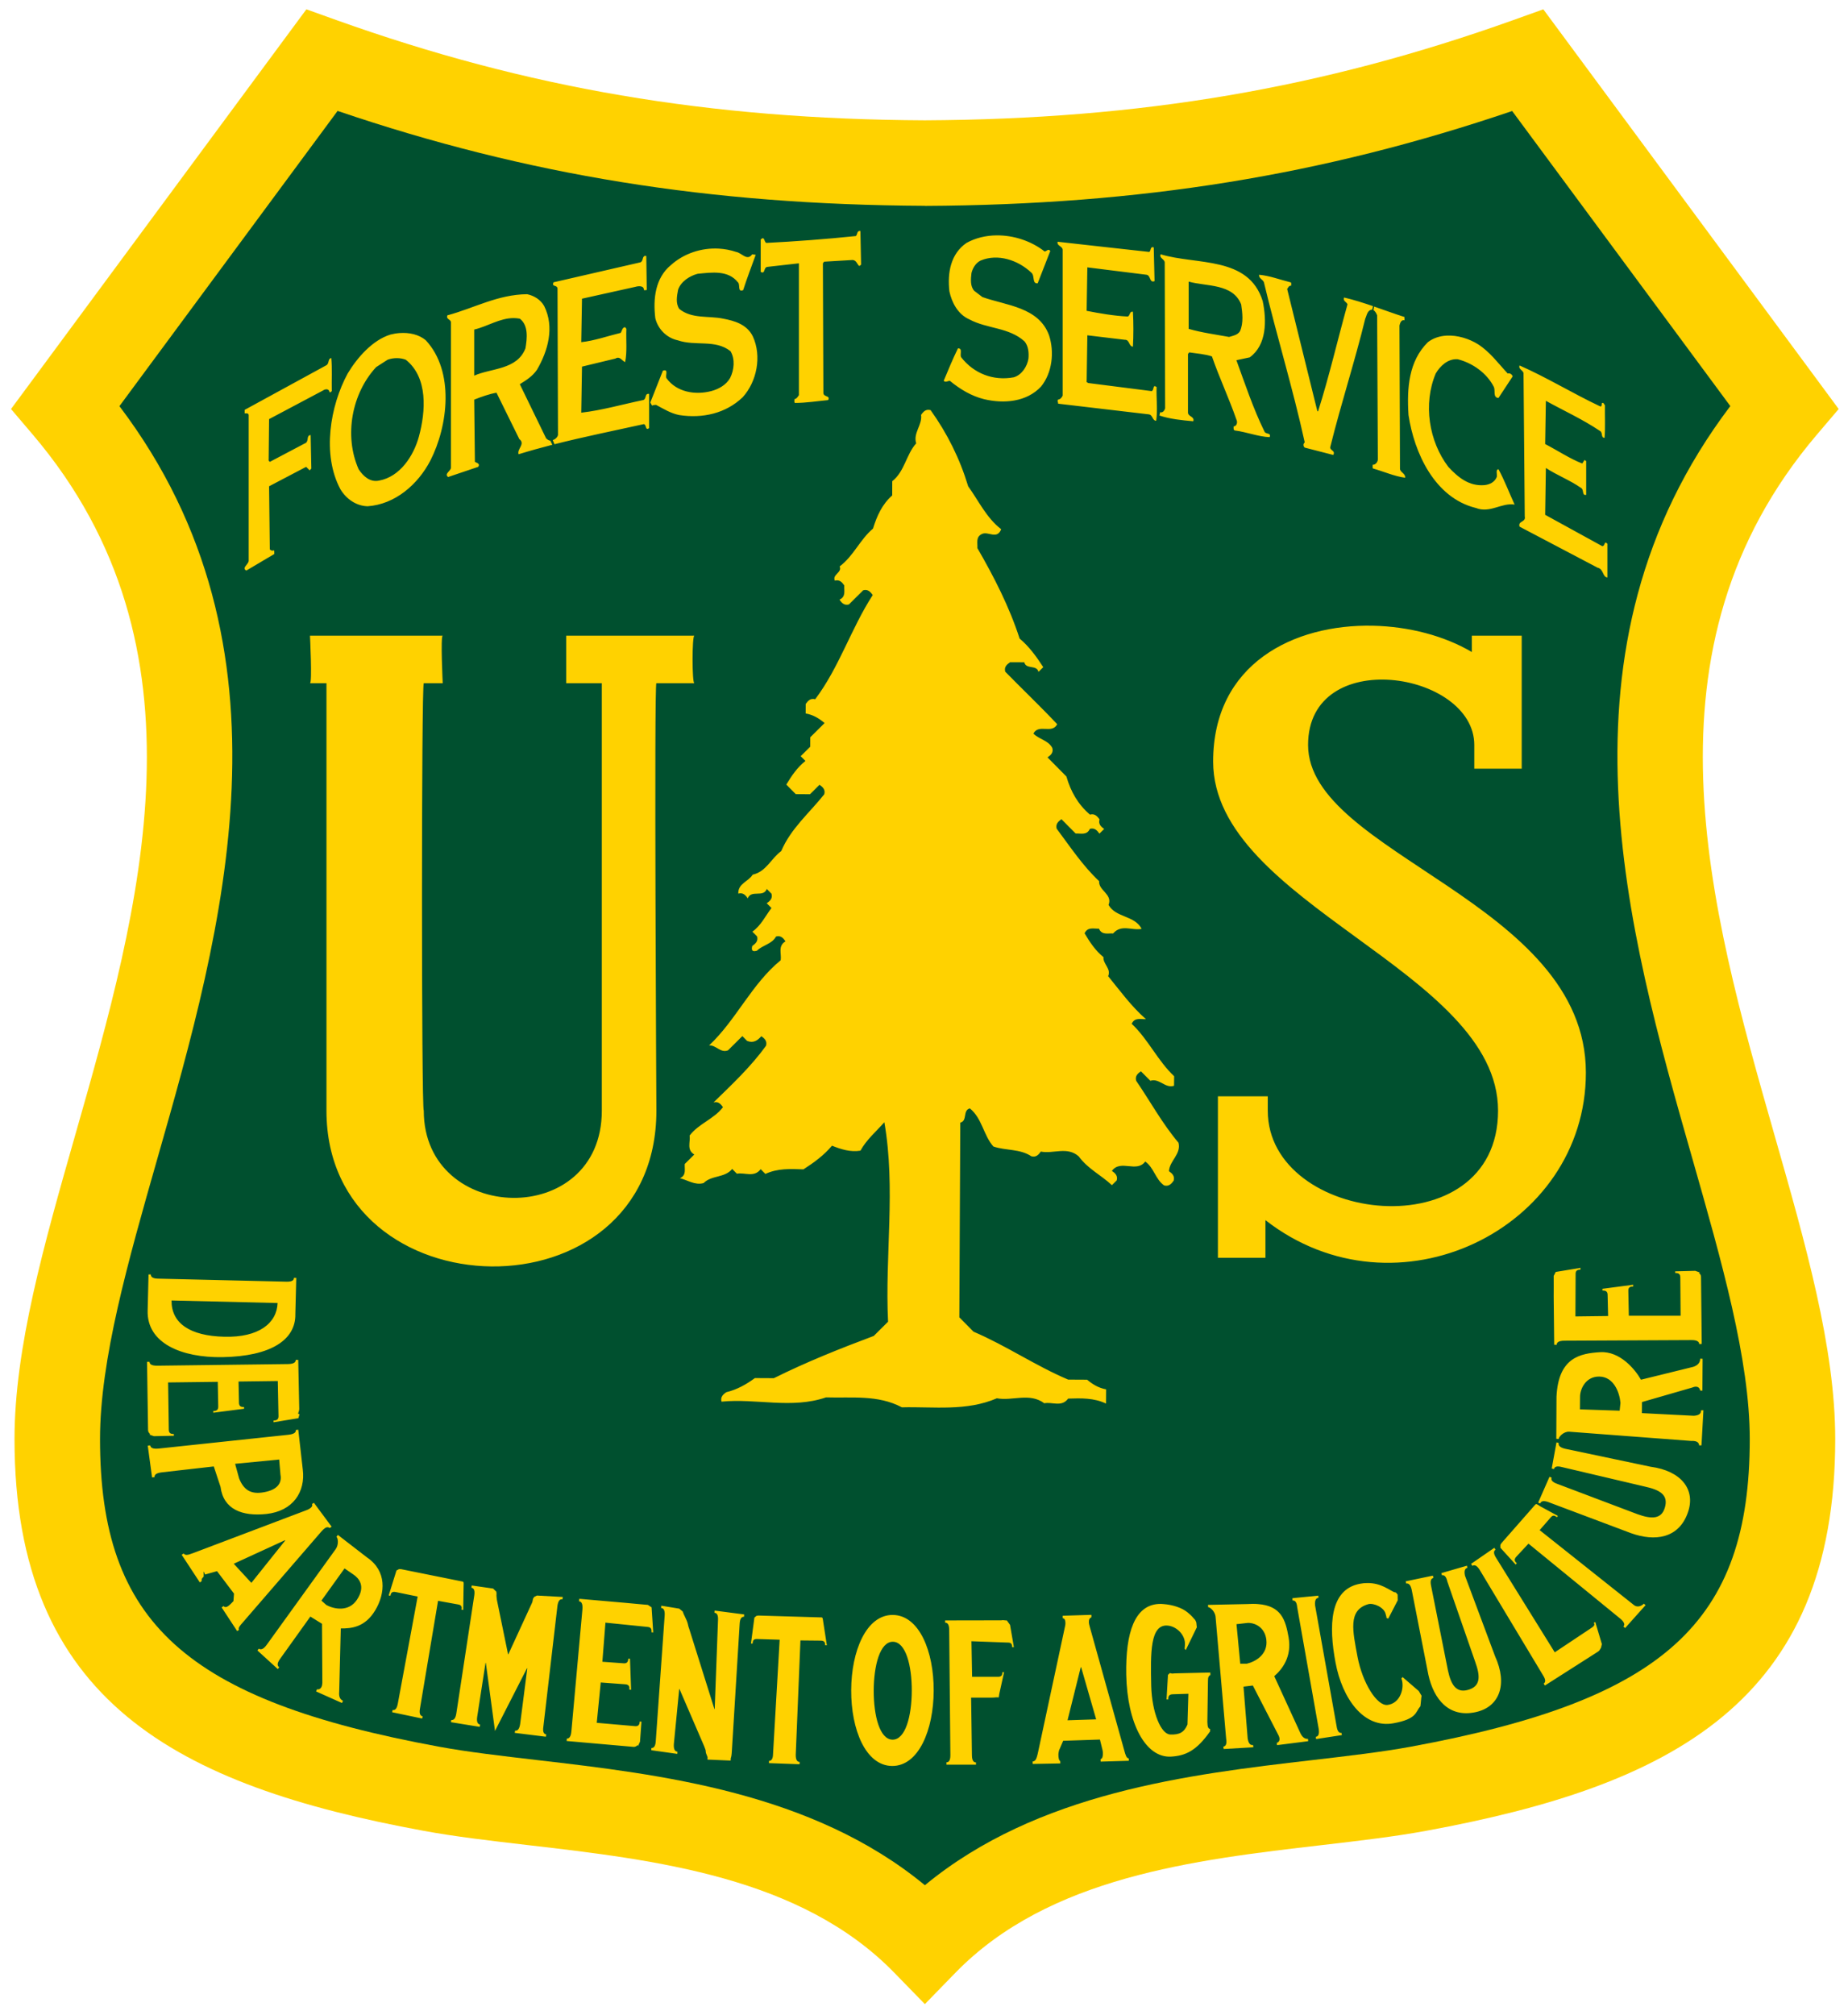 <?xml version="1.0" encoding="UTF-8" standalone="no"?> <svg xmlns:rdf="http://www.w3.org/1999/02/22-rdf-syntax-ns#" xmlns="http://www.w3.org/2000/svg" xmlns:cc="http://creativecommons.org/ns#" xmlns:dc="http://purl.org/dc/elements/1.1/" xml:space="preserve" height="198.39" viewBox="0 0 182 198.395" width="182" version="1.1"><g transform="matrix(1.25 0 0 -1.25 153.57 205.66)"><g><path d="m20.282 130.28 1.73 2.033-1.587 2.148-20.198 27.321-1.488 2.012-2.353-0.844c-15.039-5.376-29.343-7.814-46.384-7.899-17.021 0.085-31.328 2.523-46.367 7.899l-2.353 0.844-1.488-2.012-20.194-27.321-1.59-2.148 1.73-2.033c14.28-16.806 8.464-37.171 3.333-55.138-2.462-8.624-4.787-16.765-4.787-23.967 0-20.681 12.884-27.29 32.23-30.848 2.496-0.46 5.254-0.78 8.172-1.12 10.102-1.171 21.556-2.503 28.914-10.055l2.411-2.475 2.411 2.475c7.354 7.552 18.808 8.883 28.914 10.055 2.918 0.34 5.673 0.661 8.168 1.12 19.346 3.558 32.234 10.167 32.234 30.848 0 7.201-2.325 15.342-4.791 23.967-5.131 17.967-10.947 38.332 3.333 55.138" fill="#ffd200"></path><path d="m-49.987 148.31c16.96 0.085 31.342 2.404 46.272 7.474l17.188-23.24c-14.457-19.1-8.124-41.291-2.997-59.249 2.329-8.158 4.529-15.863 4.529-22.118 0-14.437-6.742-20.552-26.714-24.226-2.278-0.419-4.927-0.725-7.732-1.052-9.752-1.134-21.675-2.54-30.545-9.857-8.873 7.317-20.797 8.723-30.548 9.857-2.806 0.327-5.451 0.633-7.729 1.052-19.976 3.674-26.714 9.789-26.714 24.226 0 6.255 2.196 13.96 4.525 22.118 5.131 17.957 11.461 40.15-2.996 59.244l17.188 23.252c14.934-5.07 29.312-7.388 46.258-7.474h0.017z" fill="#00502f"></path><path d="m84.729 22.748c-0.349-0.068-0.28 0.328-0.442 0.494-2.903 0.302-6.031 0.536-8.814 0.676-0.234-0.047-0.167-0.748-0.563-0.326v3.178c0.468 0.255 0.256-0.395 0.631-0.489l3.131-0.353v12.976c-0.094 0.141-0.233 0.376-0.442 0.397 0.026 0.119-0.046 0.279 0.047 0.373 1.12 0 2.244-0.186 3.274-0.279 0.255-0.49-0.469-0.257-0.469-0.725l-0.047-12.742 0.119-0.162 2.805-0.166c0.349 0.025 0.422 0.328 0.609 0.562 0.115 0.047 0.161-0.047 0.229-0.115l-0.068-3.299zm13.382 0.428c-1.026 0.015-2.038 0.25-2.931 0.742-1.567 1.077-1.894 2.946-1.686 4.771 0.234 1.099 0.843 2.269 1.967 2.758 1.728 0.937 3.903 0.77 5.439 2.174 0.38 0.468 0.43 1.12 0.38 1.682-0.12 0.77-0.65 1.613-1.448 1.847-2.013 0.375-3.929-0.375-5.168-1.962-0.187-0.26 0.187-0.91-0.328-0.889-0.515 1.051-0.957 2.127-1.404 3.199 0.212 0.192 0.379 0 0.609 0 1.03 0.843 2.129 1.498 3.367 1.805 1.967 0.468 4.192 0.277 5.612-1.242 1.1-1.354 1.33-3.387 0.79-5.047-1.02-2.784-4.202-2.926-6.564-3.764l-0.797-0.607c-0.421-0.447-0.349-1.171-0.281-1.754 0.115-0.49 0.423-1.009 0.912-1.239 1.685-0.702 3.67-0.047 4.98 1.192 0.37 0.281 0.05 1.123 0.63 1.051l1.24-3.18c-0.19-0.281-0.37 0.047-0.56 0.047-1.3-1.024-3.049-1.609-4.759-1.584zm6.039 0.627c-0.09 0.421 0.48 0.422 0.5 0.793v14.355c-0.1 0.209-0.21 0.348-0.45 0.395-0.12 0.119 0.02 0.26 0 0.4l8.93 1.051c0.4 0.047 0.35 0.631 0.73 0.631 0.16-1.073 0-2.223 0.04-3.321-0.42-0.302-0.21 0.307-0.49 0.401l-6.24-0.795-0.16-0.094 0.07-4.605 3.69 0.441c0.49-0.021 0.38 0.657 0.8 0.678 0.06-1.12 0.06-2.316 0-3.436-0.36-0.072-0.26 0.397-0.52 0.469-1.4-0.072-2.74-0.307-4.04-0.562l0.07-4.278 5.82 0.725c0.44 0.047 0.28 0.841 0.8 0.629l-0.08-3.319c-0.37-0.136-0.25 0.327-0.44 0.446-2.88-0.307-6.08-0.681-9.03-1.004zm-33.355 0.677c-1.727-0.098-3.466 0.48-4.746 1.635-1.52 1.264-1.754 3.3-1.52 5.215 0.26 1.077 1.123 1.94 2.2 2.174 1.774 0.609 3.693-0.12 5.209 1.076 0.468 0.792 0.354 1.847-0.042 2.639-0.4 0.702-1.149 1.098-1.847 1.285-1.617 0.421-3.414 0.094-4.397-1.238-0.208-0.234 0.255-0.978-0.375-0.77l-1.238 3.133 0.17 0.307c0.098-0.047 0.227-0.073 0.393-0.073 0.749 0.396 1.446 0.838 2.289 1.004 2.315 0.353 4.584-0.166 6.244-1.754 1.4-1.54 1.893-4.043 1.004-5.984-0.583-1.192-1.801-1.541-2.924-1.754-1.447-0.302-3.086 0.047-4.324-0.957-0.375-0.562-0.235-1.265-0.116-1.895 0.281-0.817 1.146-1.355 1.916-1.564 1.426-0.14 3.013-0.375 3.975 0.838 0.255 0.213-0.072 1.007 0.516 0.773 0.374-1.17 0.817-2.314 1.238-3.484l-0.35-0.043c-0.493 0.698-1.029-0.145-1.57-0.234-0.555-0.188-1.129-0.296-1.705-0.329zm43.505 0.559c-0.17 0.375 0.38 0.469 0.4 0.797l0.04 14.355c-0.04 0.188-0.23 0.489-0.49 0.395l-0.07 0.328c1.05 0.349 2.25 0.469 3.33 0.563 0.16-0.469-0.5-0.444-0.52-0.844v-5.776l0.12-0.162c0.74 0.115 1.54 0.163 2.24 0.397 0.73 2.107 1.68 4.116 2.41 6.219 0.14 0.259 0.04 0.654-0.28 0.679 0.02 0.141-0.05 0.329 0.12 0.397 1.16 0.14 2.29 0.609 3.43 0.656 0.19-0.468-0.4-0.256-0.51-0.563-1.1-2.242-1.9-4.651-2.76-7.013l1.31-0.281c1.68-1.213 1.68-3.622 1.28-5.541-1.4-4.465-6.5-3.529-10.05-4.606zm-50.804 0.162c-0.274 0.059-0.135 0.553-0.459 0.635l-8.533 1.961c-0.213 0.494 0.348 0.213 0.394 0.609l0.047 14.424c-0.047 0.213-0.281 0.447-0.515 0.494l0.166 0.416c2.911-0.736 5.874-1.335 8.81-1.982 0.281 0.093 0.12 0.675 0.516 0.394v-3.365c-0.468-0.094-0.235 0.535-0.61 0.608-2.03 0.421-4.041 1.004-6.076 1.238l0.073-4.535 3.293-0.793c0.446-0.281 0.68 0.256 0.957 0.349 0.212-1.03 0.074-2.175 0.121-3.273l-0.121-0.166c-0.303 0.025-0.301 0.375-0.442 0.562-1.285 0.307-2.57 0.774-3.881 0.914l0.073-4.281 5.255-1.166c0.307-0.093 0.868-0.14 0.842 0.328 0.094-0.025 0.235 0.047 0.282-0.047l-0.047-3.32c-0.059-0.012-0.106-0.012-0.145-0.004zm60.504 1.852c-0.07 0.349 0.38 0.467 0.47 0.744 1.26 5.286 2.85 10.427 4.02 15.76-0.19 0.161-0.14 0.396 0 0.515l2.81 0.723c0.26-0.468-0.42-0.421-0.28-0.842 1.05-4.23 2.4-8.346 3.43-12.576 0.16-0.328 0.19-0.844 0.68-0.891l0.09-0.34c-0.95-0.323-1.9-0.63-2.85-0.851-0.16 0.349 0.28 0.444 0.33 0.678-0.98 3.507-1.8 7.085-2.9 10.541l-0.07-0.043-2.97-12.018c0.12-0.162 0.16-0.328 0.4-0.328-0.02-0.115 0.05-0.303-0.07-0.328-1.03-0.255-2.06-0.651-3.09-0.744zm-6.94 0.676c1.75 0.493 4.35 0.167 5.17 2.244 0.12 0.817 0.25 1.825-0.12 2.642-0.23 0.375-0.68 0.442-1.07 0.561-1.27-0.234-2.7-0.421-3.98-0.795v-4.652zm-65.154 1.24c-2.898 0.025-5.238 1.378-7.855 2.08-0.162 0.421 0.375 0.375 0.353 0.724v14.262c0 0.349-0.702 0.608-0.281 0.932l2.971-1.004c0.208-0.328-0.145-0.375-0.332-0.49l-0.069-6.125c0.703-0.281 1.498-0.561 2.196-0.68l2.248 4.562c0.63 0.49-0.26 0.98-0.073 1.495 1.099-0.337 2.21-0.645 3.325-0.934l-0.198-0.404c-0.157-0.013-0.305-0.118-0.416-0.229l-2.591-5.33c0.608-0.374 1.239-0.77 1.681-1.404 1.098-1.869 1.753-4.208 0.723-6.285-0.349-0.634-1.005-1.03-1.682-1.17zm83.424 1.217l-0.07 0.353c0.18 0.102 0.29 0.335 0.36 0.51l0.07 14.142c0.02 0.281-0.25 0.61-0.51 0.563 0.02 0.119-0.05 0.281 0.04 0.375 1.06 0.302 2.11 0.77 3.16 0.91 0.03-0.421-0.42-0.488-0.51-0.842l-0.05-14.144c0.05-0.209 0.16-0.608 0.49-0.514v-0.328c-0.99-0.315-1.98-0.681-2.98-1.025zm-84.748 1.134c0.197 0.001 0.397 0.019 0.602 0.057 0.864 0.655 0.722 1.941 0.556 2.92-0.817 2.128-3.365 1.94-5.047 2.689v-4.537c1.311-0.305 2.512-1.132 3.889-1.129zm-11.232 1.473c-0.31 0.022-0.617 0.074-0.909 0.15-1.753 0.537-3.272 2.266-4.209 3.832-1.728 3.18-2.548 7.972-0.722 11.385 0.583 0.983 1.587 1.66 2.685 1.686 2.716-0.188 4.959-2.154 6.176-4.491 1.749-3.413 2.404-8.789-0.447-11.853-0.683-0.578-1.645-0.776-2.574-0.709zm103.1 0.254c-0.66 0.037-1.29 0.231-1.83 0.642-1.89 1.869-2.08 4.512-1.91 7.176 0.56 3.72 2.57 8.138 6.61 9.143 1.43 0.562 2.55-0.537 3.84-0.328-0.54-1.171-0.98-2.361-1.59-3.481-0.31 0.047-0.1 0.51-0.17 0.77-0.21 0.515-0.72 0.75-1.23 0.797-1.48 0.115-2.55-0.729-3.54-1.801-1.91-2.503-2.5-6.198-1.24-9.19 0.45-0.77 1.22-1.472 2.16-1.404 1.42 0.353 2.87 1.336 3.57 2.736 0.16 0.354-0.12 1.032 0.45 1.079l1.4-2.129c-0.07-0.188-0.26-0.35-0.49-0.282-0.98-1.051-1.73-2.106-2.92-2.877-0.86-0.54-2.02-0.914-3.11-0.851zm-109.83 2.209c-0.374 0.047-0.167 0.561-0.516 0.723l-8.017 4.376v0.348c0.162 0 0.375-0.046 0.396 0.162v14.356c-0.021 0.349-0.723 0.701-0.234 0.957l2.758-1.633c-0.022-0.119 0.046-0.281-0.069-0.375-0.119 0.115-0.281 0-0.375-0.072l-0.072-6.219 3.649-1.914 0.353 0.347 0.16-0.181-0.068-3.299c-0.494 0.047-0.093 0.676-0.607 0.842l-3.415 1.801-0.115-0.12 0.043-4.089 5.287-2.805c0.234-0.166 0.608-0.234 0.676 0.162 0.094 0.026 0.141-0.047 0.213-0.115-0.026-1.077 0.047-2.201-0.047-3.252zm6.449 0.006c0.313 0 0.623 0.053 0.891 0.16 2.196 1.753 1.962 5.072 1.285 7.57-0.515 1.873-1.846 3.954-3.928 4.328-0.889 0.188-1.567-0.446-2.009-1.123-1.452-3.294-0.677-7.456 1.728-10.052l1.123-0.723c0.281-0.107 0.597-0.16 0.91-0.16zm110.58 0.722c-0.16 0.396 0.44 0.489 0.39 0.838l0.12 14.028c0.14 0.583-0.7 0.42-0.51 1.004l7.69 4.044c0.59 0.12 0.47 0.915 0.96 0.961v-3.32c-0.35-0.353-0.19 0.234-0.51 0.234l-5.62-3.085 0.07-4.61c1.12 0.728 2.37 1.197 3.47 1.967 0.3 0.162 0.06 0.771 0.5 0.678v-3.321l-0.16-0.115-0.23 0.35c-1.21-0.468-2.43-1.286-3.65-1.916l0.07-4.256c1.78 0.983 3.63 1.822 5.33 2.967 0.31 0.166 0.05 0.656 0.45 0.681 0.09-1.03 0.02-2.2 0.04-3.205l-0.16-0.234c-0.3-0.068-0.04 0.306-0.28 0.353-2.69-1.264-5.31-2.876-7.97-4.043zm-58.312 4.37c-0.273 0.035-0.461 0.246-0.633 0.492 0.141 0.987-0.804 1.787-0.48 2.804-0.996 1.111-1.132 2.763-2.358 3.729 0 0.468-0.004 0.936-0.004 1.4-1 0.877-1.512 2.034-1.89 3.264-1.286 1.077-1.927 2.716-3.289 3.725 0.272 0.612-0.745 0.787-0.473 1.4 0.451-0.123 0.706 0.145 0.932 0.473-0.039 0.506 0.187 1.106-0.477 1.4 0.226 0.328 0.481 0.594 0.932 0.471 0.472-0.468 0.94-0.931 1.408-1.395 0.455-0.123 0.712 0.145 0.937 0.473-2.132 3.286-3.291 7.102-5.666 10.256-0.451-0.128-0.705 0.137-0.935 0.465 0 0.31-0.004 0.624-0.004 0.935 0.719 0.124 1.318 0.477 1.863 0.945-0.468 0.464-0.936 0.929-1.408 1.397 0 0.311-0.004 0.621-0.004 0.932-0.315 0.31-0.626 0.62-0.941 0.931l0.468 0.469c-0.804 0.634-1.365 1.464-1.884 2.328 0.31 0.315 0.621 0.629 0.931 0.94 0.468 0 0.932 0.006 1.405 0.009 0.31-0.31 0.624-0.621 0.935-0.931 0.328 0.229 0.597 0.484 0.465 0.939-1.451 1.83-3.294 3.366-4.234 5.588-0.992 0.711-1.478 2.035-2.819 2.324-0.396 0.677-1.45 0.857-1.412 1.865 0.456-0.127 0.71 0.14 0.932 0.467 0.34-0.885 1.536-0.043 1.877-0.924 0.157 0.158 0.305 0.312 0.463 0.469 0.127 0.456-0.141 0.712-0.473 0.938 0.157 0.153 0.311 0.309 0.469 0.466-0.605 0.796-1.034 1.733-1.881 2.329 0.153 0.157 0.307 0.311 0.465 0.468 0.123 0.456-0.145 0.71-0.473 0.936-0.119 0.43 0.003 0.613 0.463 0.469 0.557-0.558 1.468-0.64 1.877-1.393 0.455-0.128 0.706 0.141 0.932 0.473-0.784 0.459-0.371 1.231-0.477 1.865-2.877 2.354-4.37 5.865-7.051 8.385 0.677-0.06 1.123 0.78 1.867 0.48 0.469-0.47 0.936-0.94 1.409-1.4 0.153 0.16 0.307 0.31 0.464 0.47 0.601 0.25 1.03-0.02 1.405-0.46 0.327 0.23 0.592 0.48 0.465 0.94-1.499 2.07-3.351 3.81-5.172 5.58 0.455-0.12 0.706 0.14 0.931 0.47-0.893 1.17-2.395 1.62-3.285 2.79 0.094 0.64-0.324 1.4 0.459 1.87-0.315 0.31-0.629 0.63-0.939 0.93-0.039 0.51 0.187 1.11-0.477 1.4 0.775 0.19 1.476 0.72 2.336 0.48 0.775-0.79 2.085-0.49 2.813-1.39 0.153 0.16 0.307 0.32 0.464 0.47 0.779-0.15 1.698 0.41 2.34-0.45 0.158 0.16 0.312 0.31 0.465 0.47 1.2-0.56 2.474-0.5 3.746-0.45 1.03-0.66 2.017-1.38 2.813-2.33 0.902 0.36 1.813 0.65 2.804 0.49 0.596-1.09 1.545-1.88 2.354-2.8 1.136 6.54 0.046 13.1 0.365 19.64-0.468 0.47-0.936 0.93-1.408 1.4-3.341 1.25-6.644 2.57-9.84 4.16-0.621-0.01-1.248-0.01-1.869-0.01-0.856 0.63-1.77 1.14-2.813 1.39-0.327 0.22-0.596 0.48-0.472 0.93 3.422-0.34 6.899 0.74 10.291-0.42 2.524 0.08 5.104-0.28 7.474 0.98 3.141-0.08 6.332 0.41 9.354-0.89 1.545 0.29 3.21-0.59 4.67 0.49 0.78-0.16 1.71 0.41 2.35-0.46 1.27-0.04 2.54-0.08 3.73 0.49 0.01-0.47 0.01-0.94 0.01-1.4-0.72-0.13-1.32-0.48-1.87-0.95-0.62 0-1.24 0-1.87-0.01-3.21-1.36-6.114-3.35-9.323-4.72-0.468-0.47-0.93-0.94-1.394-1.41 0.029-6.39 0.064-12.78 0.093-19.17 0.737-0.18 0.207-1.21 0.944-1.4 1.213 0.98 1.333 2.64 2.316 3.75 1.222 0.42 2.604 0.21 3.734 0.96 0.46 0.13 0.71-0.14 0.94-0.46 1.23 0.25 2.6-0.54 3.74 0.48 0.86 1.2 2.21 1.84 3.26 2.83 0.15-0.16 0.31-0.32 0.47-0.47 0.13-0.45-0.14-0.71-0.47-0.94 0.86-1.17 2.43 0.23 3.28-0.92 0.86 0.6 1.01 1.76 1.86 2.35 0.45 0.13 0.71-0.14 0.94-0.46 0.13-0.46-0.14-0.71-0.46-0.94 0.05-1.03 1.22-1.67 0.94-2.8-1.6-1.89-2.78-4.07-4.17-6.1-0.13-0.46 0.14-0.71 0.47-0.93l0.93 0.93c0.87-0.29 1.46 0.78 2.33 0.49 0-0.31 0.01-0.63 0.01-0.94-1.63-1.53-2.55-3.63-4.18-5.16 0.3-0.66 0.89-0.43 1.4-0.46-1.43-1.245-2.53-2.773-3.72-4.229 0.32-0.74-0.52-1.196-0.46-1.873-0.79-0.642-1.35-1.477-1.86-2.349 0.31-0.66 0.9-0.43 1.41-0.459 0.3 0.664 0.89 0.438 1.4 0.476 0.81-0.945 1.88-0.259 2.81-0.455-0.69-1.336-2.53-1.077-3.26-2.353 0.42-1.073-1-1.41-0.93-2.342-1.63-1.532-2.85-3.391-4.18-5.166-0.12-0.456 0.15-0.708 0.47-0.934 0.47 0.473 0.94 0.942 1.4 1.41 0.51-0.029 1.1 0.199 1.4-0.461 0.46-0.123 0.71 0.145 0.94 0.473 0.15-0.157 0.31-0.31 0.47-0.463-0.33-0.23-0.59-0.486-0.46-0.941-0.23-0.328-0.49-0.597-0.94-0.469-1.18-1.004-1.9-2.279-2.32-3.752-0.62-0.63-1.24-1.253-1.86-1.883 0.33-0.225 0.6-0.476 0.47-0.931-0.4-0.758-1.31-0.846-1.86-1.412 0.51-1.001 1.83 0.08 2.34-0.924-1.66-1.767-3.42-3.436-5.114-5.168-0.128-0.456 0.141-0.706 0.473-0.932 0.468 0.004 0.931 0.004 1.401 0.004 0.18 0.736 1.22 0.209 1.4 0.945 0.16-0.157 0.31-0.311 0.47-0.464-0.67-1.03-1.38-2.021-2.33-2.817-1.017-3.141-2.515-6.057-4.158-8.904 0.034-0.511-0.189-1.107 0.471-1.401 0.596-0.272 1.468 0.588 1.873-0.459-1.456-1.119-2.21-2.783-3.252-4.226-0.817-2.707-2.054-5.202-3.701-7.5-0.113-0.032-0.214-0.039-0.305-0.027zm43.872 21.253c-7.78-0.168-15.74 3.727-15.74 13.372 0 14.028 28.06 20.575 28.06 34.371 0 13.79-22.68 11.22-22.68 0v-1.41h-4.91v15.9h4.68v-3.71c12.85 10.02 31.56 0.9 31.56-14.52 0-16.837-27.36-21.513-27.36-32.264 0-9.819 16.37-7.248 16.37 0v2.336h4.67v-13.092h-4.91v1.609c-2.7-1.598-6.2-2.515-9.74-2.592zm-104.69 0.981s0.234 4.678 0 4.678h1.623v42.084c0 20.1 32.494 20.8 32.494 0 0 0-0.234-42.084 0-42.084h3.74c-0.234 0-0.234-4.678 0-4.678h-12.623v4.678h3.508v42.084c0 11.68-17.535 11.22-17.535 0-0.235 0-0.235-42.084 0-42.084h1.867s-0.23-4.678 0-4.678h-13.074zm125.13 62.242l-2.44 0.4-0.2 0.39c0.01 0.2 0 1.73 0 2.09l0.05 4.69h0.25c-0.01-0.21 0.16-0.4 0.77-0.4l12.47-0.06c0.62-0.01 0.79 0.18 0.79 0.39l0.25-0.01-0.07-6.61c0-0.35-0.38-0.42-0.1-0.42l-0.47-0.17-1.97 0.05v0.16c0.29 0 0.49 0.07 0.5 0.42l0.03 3.79h-5.1v-0.02l-0.05-2.44c-0.01-0.35 0.2-0.42 0.48-0.42v-0.17l-3.03 0.4v0.17c0.29-0.01 0.5 0.06 0.51 0.41l0.05 2.09v0.01l-3.22 0.04v-0.01l0.02-4.17c-0.01-0.35 0.2-0.42 0.48-0.43v-0.17zm-141.03 0.65l-0.088 3.57c-0.076 3.2 3.332 4.63 7.354 4.57 4.792-0.08 7.248-1.71 7.193-4.25l0.09-3.55-0.227-0.01c-0.004 0.22-0.157 0.39-0.718 0.38l-12.676-0.3c-0.562-0.01-0.705-0.2-0.701-0.41h-0.227zm2.266 2.56h0.025l10.418 0.25c-0.068 1.98-1.847 3.41-5.248 3.32-3.401-0.08-5.221-1.34-5.195-3.57zm140.7 5.09c-1.98 0.12-4.12 0.53-4.3 4.39l-0.02 4.14 0.24 0.01c0-0.19 0.46-0.74 1.04-0.71l12.02 0.91c0.58-0.03 0.75 0.18 0.77 0.44l0.23-0.01 0.19-3.45-0.24 0.01c0.02 0.26-0.12 0.49-0.7 0.53l-5.12-0.26 0.01-1.09 4.92-1.42c0.26-0.1 0.36-0.1 0.43-0.09 0.2 0.01 0.35 0.16 0.37 0.37l0.23 0.02 0.02-3.14-0.24-0.01c0 0.41-0.26 0.66-0.67 0.8l-5.16 1.27c-0.58-1.02-2.07-2.83-4.02-2.71zm-128.47 0.76c0.004 0.22-0.157 0.4-0.769 0.41h-0.002l-12.844 0.16c-0.617 0.01-0.783-0.17-0.783-0.38h-0.246l0.101 6.72c0.004 0.35 0.383 0.42 0.098 0.43l0.472 0.17 1.975-0.04-0.004-0.17c-0.285 0-0.489-0.07-0.498-0.41l-0.068-4.67 4.89-0.06v0.01l0.047 2.43c0.004 0.35-0.201 0.43-0.486 0.43v0.17l3.031-0.39-0.004-0.17c-0.285 0.01-0.489-0.06-0.498-0.41l-0.043-2.08v-0.02l3.865-0.05v0.01l0.069 3.45c0.004 0.35-0.201 0.42-0.487 0.43v0.17l2.444-0.4 0.119-0.4c-0.289 0.01-0.025-0.18-0.033-0.53l-0.098-4.81h-0.248zm128.37 1.64c1.44 0.01 2.01 1.56 2.1 2.59l-0.08 0.77-3.91-0.13 0.01-1.25c0-0.74 0.55-1.99 1.88-1.98zm-128.12 5.23l-0.242 0.03c0.025 0.21-0.114 0.4-0.723 0.47l-12.791 1.36c-0.608 0.06-0.795-0.1-0.82-0.31l-0.248 0.02 0.426 3.13 0.248-0.03c-0.026-0.2 0.109-0.4 0.722-0.47l5.108-0.58 0.664 2.01c0.285 2.23 2.149 2.92 4.511 2.67 2.626-0.28 3.869-2.17 3.588-4.39l-0.443-3.91zm123.92 1.25l-0.47 2.57 0.22 0.06c0.05-0.21 0.24-0.34 0.78-0.2l8.16 1.92c1.47 0.32 2.38 0.81 1.97 2.11-0.34 1.1-1.29 1.11-2.66 0.62l-7.94-3c-0.53-0.19-0.61-0.41-0.54-0.61l-0.21-0.08-1.12 2.55 0.21 0.07c0.07-0.2 0.27-0.32 0.8-0.13l8.14 3.06c2.34 0.84 4.69 0.53 5.59-2.01 0.82-2.27-0.64-4.13-3.66-4.53l-8.46-1.78c-0.54-0.14-0.64-0.36-0.59-0.56l-0.22-0.06zm-125.8 1.69l0.127 1.49c0.175 0.91-0.417 1.57-1.826 1.76-1.098 0.15-1.799-0.26-2.246-1.39l-0.396-1.44 4.341-0.42zm3.42 4.26l-0.187 0.12c0.072 0.18-0.016 0.3-0.199 0.43-0.124 0.09-0.315 0.17-0.409 0.2l-11.07 4.19c-0.664 0.26-0.805 0.22-0.971 0.05l-0.183 0.13 1.785 2.72 0.182-0.13c-0.026-0.14 0.005-0.29 0.175-0.41 0.077-0.05-0.086-0.95 0.157-0.24l1.179-0.33 1.672 2.21-0.055 0.74c-0.144 0.15-0.328 0.35-0.494 0.47-0.2 0.14-0.339 0.16-0.484 0.02l-0.184 0.13 1.528 2.33 0.183-0.12c-0.127-0.19 0.149-0.48 0.354-0.71l7.754-8.97c0.115-0.13 0.221-0.24 0.328-0.32 0.2-0.14 0.366-0.13 0.498-0.03l0.187-0.13-1.746-2.35zm120.37 0.13c-0.05 0.01-0.09 0.06-0.16 0.14l-3.25 3.7c-0.16 0.21-0.1 0.26-0.1 0.26l-0.01 0.19 1.51 1.66 0.11-0.13c-0.2-0.17-0.3-0.35-0.07-0.62l1.22-1.31 9.06 7.4c0.43 0.37 0.43 0.6 0.29 0.76l0.17 0.15 2.01-2.25-0.17-0.15c-0.14 0.16-0.6 0.47-1.02 0.1l-9.24-7.34 1.08-1.24c0.22-0.27 0.41-0.21 0.61-0.03l0.11-0.13-1.73-0.94-0.25-0.16c-0.08-0.04-0.13-0.07-0.17-0.06zm-118.01 3.03l-0.137 0.19c0.136 0.09 0.26 0.73-0.076 1.21l-6.801 9.43c-0.341 0.47-0.593 0.49-0.776 0.37l-0.13 0.18 2.007 1.83 0.137-0.18c-0.183-0.13-0.251-0.36 0.09-0.83l2.978-4.16 1.145 0.71 0.035 5.8c-0.017 0.27-0.056 0.36-0.09 0.43-0.085 0.17-0.259 0.27-0.429 0.21l-0.098 0.22 2.549 1.14 0.101-0.22c-0.323-0.14-0.415-0.46-0.373-0.89l0.157-6.23c1.038 0.01 2.384-0.11 3.388-1.78 1.022-1.7 1.145-3.89-0.801-5.21l-2.876-2.22zm-5.202 0.52l0.018 0.03-3.334 4.17-1.736-1.88 5.052-2.32zm119.1 0.75l-2.29 1.58 0.13 0.2c0.17-0.12 0.41-0.09 0.71 0.38l6.25 10.4c0.3 0.47 0.23 0.69 0.06 0.81l0.12 0.19 5.11-3.26c0.29-0.19 0.21-0.13 0.42-0.47l0.08-0.35-0.65-2.18-0.14 0.09c0.14 0.22-0.02 0.36-0.32 0.55l-3.53 2.35-5.77-9.29c-0.3-0.47-0.24-0.7-0.06-0.81l-0.12-0.19zm-2.7 1.76l-2.51 0.73 0.05 0.22c0.2-0.05 0.41 0.06 0.53 0.61l2.74 7.89c0.51 1.41 0.58 2.45-0.75 2.79-1.11 0.29-1.63-0.51-1.93-1.93l-1.66-8.33c-0.12-0.55 0.03-0.73 0.23-0.77l-0.05-0.23-2.68 0.56 0.05 0.22c0.2-0.04 0.42 0.06 0.54 0.61l1.64 8.36c0.53 2.43 2.03 4.26 4.66 3.69 2.36-0.51 3.17-2.74 1.91-5.51l-2.96-7.92c-0.12-0.54 0.03-0.73 0.24-0.78l-0.05-0.21zm-110.54 0.27l0.873 0.6c0.519 0.35 1.251 1.14 0.336 2.5-0.801 1.19-2.214 0.92-2.989 0.51l-0.498-0.44 2.278-3.17zm5.552 0.07c-0.255-0.03-0.271 0.05-0.271 0.05l-0.166 0.08-0.766 2.46 0.166 0.03c0.047-0.26 0.147-0.43 0.496-0.37l2.19 0.45-1.955 10.54c-0.102 0.56-0.305 0.67-0.514 0.63l-0.043 0.22 2.957 0.62 0.043-0.22c-0.208-0.04-0.362-0.22-0.26-0.77l1.78-10.6 1.984 0.36c0.345 0.06 0.377 0.25 0.33 0.51l0.166 0.03 0.035-2.28 0.008-0.29c0.004-0.19-0.024-0.22-0.228-0.25l-5.952-1.2zm95.164 1.37c-0.22 0-0.46 0.02-0.71 0.07-3.01 0.56-3.08 4.17-2.41 7.74 0.66 3.57 2.79 6.55 5.74 5.99 2.32-0.43 2.12-1.11 2.61-1.65 0.04-0.05 0.1-1.04 0.13-1.05l-0.28-0.47-1.59-1.37-0.12 0.13c0.03 0.09 0.06 0.18 0.08 0.28 0.17 0.9-0.28 2.18-1.44 2.33-1.04 0.13-2.47-2.16-2.96-4.74-0.47-2.53-0.97-4.6 1.06-5.18 0.51-0.14 1.59 0.3 1.72 1.01 0.04 0.17 0.09 0.27 0.07 0.35l0.18 0.06 0.93-1.8-0.01-0.56s-0.16-0.25-0.26-0.23c-0.12 0.02-0.49-0.27-1.07-0.54-0.44-0.21-0.99-0.38-1.67-0.37zm-88.187 0.24l-0.035 0.22c0.208 0.03 0.366 0.21 0.281 0.77l-1.766 11.61c-0.085 0.55-0.285 0.67-0.494 0.64l-0.033 0.22 2.834 0.46 0.033-0.23c-0.208-0.03-0.366-0.21-0.285-0.76l0.822-5.31h0.03l0.902 6.7 3.15-6.17 0.03 0.01-0.703 5.48c-0.086 0.56-0.29 0.68-0.499 0.65l-0.033 0.22 3.065 0.38 0.033-0.23c-0.209-0.03-0.365-0.2-0.279-0.76l1.386-11.9c0.081-0.56 0.286-0.68 0.494-0.64l0.034-0.23-2.545-0.14-0.268 0.13c-0.076 0.14-0.119 0.12-0.144 0.3-0.017 0.1-0.026 0.17-0.073 0.28l-2.338 5.08-0.025-0.01-1.098-5.35c-0.029-0.25-0.056-0.44-0.039-0.55 0.013-0.11-0.015-0.08-0.015-0.26l-0.321-0.31-2.101-0.3zm83.377 1l-2.55 0.25 0.01 0.23c0.22-0.02 0.41 0.11 0.46 0.67l2.12 11.99c0.08 0.56-0.08 0.73-0.29 0.76l0.03 0.22 2.54-0.39-0.04-0.22c-0.2 0.03-0.4-0.1-0.48-0.65l-2.12-11.9c-0.05-0.56 0.12-0.73 0.33-0.74l-0.01-0.22zm-72.789 0.31l-0.018 0.25c0.209 0.02 0.375 0.19 0.328 0.8l-1.082 11.96c-0.047 0.61-0.242 0.76-0.451 0.75l-0.021 0.24 6.584 0.58c0.349 0.03 0.456-0.35 0.435-0.06l0.207-0.45 0.145-1.97-0.166-0.02c-0.026 0.29-0.11 0.49-0.459 0.46l-3.78-0.33 0.393-3.97h0.012l2.429 0.18c0.349 0.03 0.405 0.24 0.379 0.52l0.17 0.02-0.109-3.06-0.166-0.01c-0.021 0.29-0.108 0.49-0.461 0.46l-2.076-0.15h-0.018l0.303-3.85h0.017l4.141 0.42c0.349 0.03 0.405 0.24 0.379 0.53l0.17 0.01-0.162-2.47-0.362-0.24c-0.2-0.01-1.731-0.16-2.08-0.19l-4.681-0.41zm57.049 0.51c-2.34 0.14-3.25 2.8-3.18 6.94 0.09 4.8 1.9 8.22 4.4 8.09 1.45-0.08 2.53-0.59 3.86-2.49v-0.24c-0.17-0.01-0.26-0.17-0.27-0.68l0.06-4.05c-0.01-0.36 0.09-0.53 0.24-0.57l-0.01-0.25-3.43 0.08c-0.35 0.01-0.26 0.06-0.55-0.03l-0.19 0.18-0.14 2.42h0.17c-0.01-0.29 0.06-0.49 0.41-0.51l1.57-0.05-0.09 3.03c-0.32 0.76-0.78 1.02-1.7 0.98-0.9-0.03-1.8-2.15-1.87-4.79-0.07-3.24-0.12-6.11 1.65-5.93 0.87 0.09 1.75 0.94 1.67 1.93l-0.03 0.34 0.11 0.14 1.09-2.24-0.05-0.48s-0.08-0.22-0.14-0.28c-0.21-0.2-0.2-0.29-0.73-0.72-0.52-0.43-1.42-0.74-2.36-0.81-0.17-0.02-0.33-0.02-0.49-0.01zm9.79 0.01c-0.32-0.03-0.69-0.02-1.1 0l-3.82 0.08 0.02 0.23c0.16-0.02 0.68 0.38 0.73 0.96l1.04 11.97c0.1 0.57-0.06 0.76-0.28 0.8l0.04 0.23 2.92-0.17-0.03-0.23c-0.22 0.04-0.44-0.07-0.53-0.65l-0.41-5.09 0.92-0.11 2.49 4.83c0.13 0.24 0.13 0.33 0.14 0.41 0.01 0.2-0.1 0.36-0.27 0.4l0.02 0.23 3.07-0.39-0.02-0.23c-0.34 0.03-0.58-0.2-0.76-0.59l-2.56-5.58c0.78-0.68 1.75-1.91 1.41-3.83-0.3-1.71-0.72-3.1-3.02-3.27zm-58.763 0.16l-0.012 0.23c0.209 0 0.382 0.17 0.348 0.72l-0.877 12.37c-0.03 0.56-0.221 0.7-0.43 0.69l-0.011 0.22 2.562 0.36 0.012-0.22c-0.209-0.01-0.384-0.17-0.354-0.73l0.53-5.44h0.025l2.426 5.62c0.11 0.27 0.17 0.42 0.162 0.57-0.004 0.13 0.152 0.4 0.178 0.54l-0.012 0.22 2.285 0.1 0.012-0.23c0.059-0.18 0.085-0.26 0.115-0.82l0.762-12.42c0.029-0.56 0.221-0.7 0.429-0.69l0.014-0.23-2.912-0.38-0.012 0.22c0.209 0.01 0.382 0.17 0.348 0.73l-0.326 8.75h-0.026l-2.486-7.91c-0.098-0.24-0.099-0.37-0.154-0.55-0.107-0.38-0.4-0.85-0.485-1.15l-0.34-0.28-1.771-0.29zm42.363 0.9l-2.83 0.09v0.24c0.2 0.03 0.26 0.19 0.27 0.43 0.01 0.16-0.03 0.38-0.06 0.48l-2.64 12.31c-0.16 0.74-0.27 0.85-0.53 0.89l0.01 0.24 2.72-0.05-0.01-0.23c-0.14-0.06-0.18-0.38-0.18-0.6-0.01-0.1 0.03-0.31 0.06-0.45l0.41-0.95 3.62-0.12 0.19 0.77c0.05 0.22 0.09 0.32 0.1 0.54 0.01 0.26-0.02 0.57-0.23 0.62l0.01 0.24 2.78-0.08-0.01-0.24c-0.24 0.01-0.34-0.41-0.43-0.73l-3.41-12.22c-0.05-0.18-0.09-0.34-0.09-0.48-0.01-0.25 0.09-0.4 0.25-0.46v-0.24zm-19.566 0.01c-2.613-0.01-4.079 3.56-4.092 7.41-0.017 3.86 1.418 7.44 4.035 7.46 2.613 0.01 4.077-3.56 4.09-7.41 0.017-3.86-1.416-7.44-4.033-7.46zm-13.213 0.06c-0.26 0.01-0.264 0.08-0.264 0.08l-0.148 0.12-0.338 2.55h0.166c0.004-0.26 0.077-0.45 0.426-0.44l2.234 0.07-0.65 11.22c-0.005 0.56-0.192 0.71-0.401 0.71l-0.004 0.22 3.018 0.11 0.004-0.23c-0.209 0-0.391-0.15-0.383-0.71l0.463-11.25 2.018 0.02c0.353 0.01 0.418 0.19 0.418 0.45l0.166 0.01-0.35-2.26-0.043-0.29c-0.026-0.18-0.059-0.21-0.268-0.2l-6.064-0.18zm24.172 0.46c-0.092-0.01-0.186-0.01-0.283 0.01l-5.516 0.01v0.22c0.213 0 0.396 0.14 0.4 0.71l0.116 12.33c0.004 0.56-0.176 0.71-0.389 0.71l0.004 0.23h2.908v-0.22c-0.213 0-0.396-0.15-0.4-0.71l-0.08-5.67h0.011 2.026c0.349 0 0.358-0.05 0.685-0.02l0.055-0.36 0.469-2.12h-0.17c0.004 0.26-0.065 0.45-0.418 0.45h-2.545-0.016l-0.064-3.5h0.013l3.571 0.13c0.349-0.01 0.421 0.18 0.426 0.45h0.169l-0.378-2.19-0.315-0.44c-0.096 0.01-0.187-0.01-0.279-0.02zm24.207 0.27c0.63 0.05 1.5 0.51 1.63 1.66 0.17 1.43-1.06 2.15-1.92 2.35h-0.65l-0.37-3.89 1.06-0.12c0.07-0.01 0.16-0.01 0.25 0zm-35.151 1.85c1.277 0.01 1.868 2.37 1.86 4.83-0.009 2.46-0.612 4.81-1.889 4.81-1.277-0.01-1.863-2.37-1.859-4.83 0.008-2.47 0.616-4.82 1.888-4.81zm18.501 2.51h0.04l1.48 5.13-2.82 0.09 1.3-5.22z" transform="matrix(.8 0 0 -.8 -122.85 164.53)" fill="#ffd200"></path></g></g></svg> 
